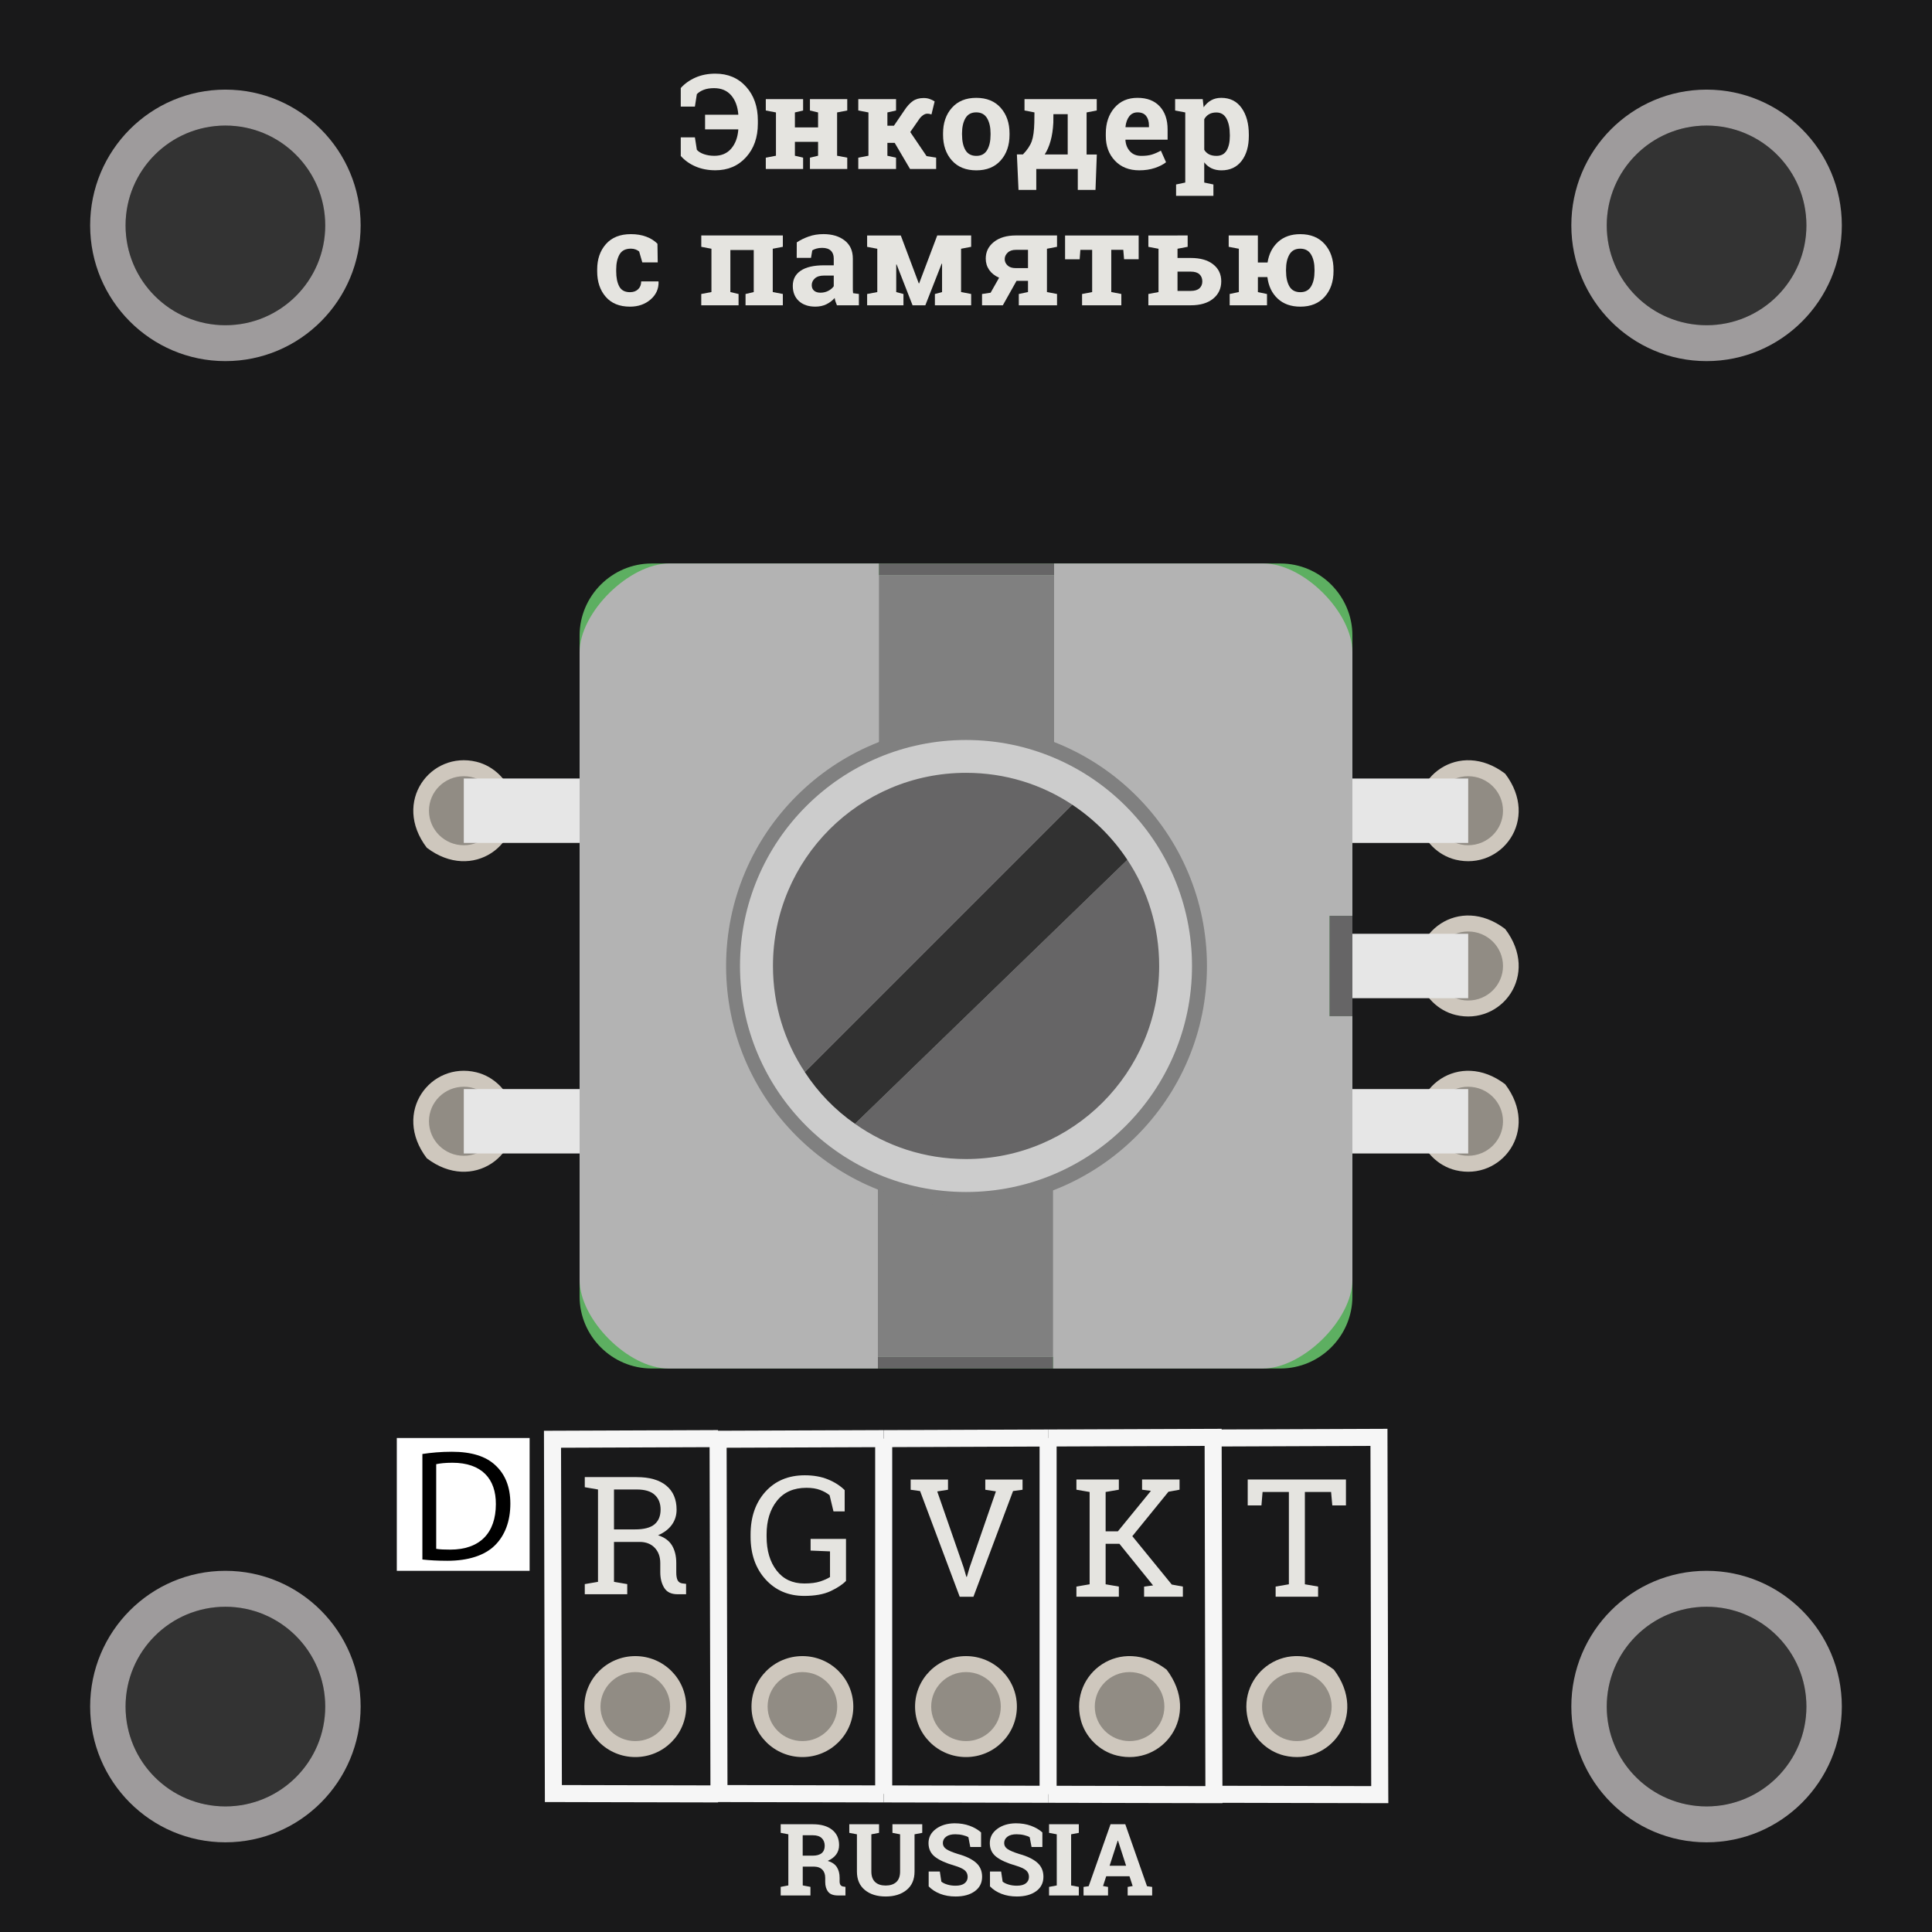 <?xml version="1.0" encoding="utf-8"?>
<!-- Generator: Adobe Illustrator 22.0.1, SVG Export Plug-In . SVG Version: 6.00 Build 0)  -->
<svg version="1.1" xmlns="http://www.w3.org/2000/svg" xmlns:xlink="http://www.w3.org/1999/xlink" x="0px" y="0px"
	 viewBox="0 0 85.04 85.04" style="enable-background:new 0 0 85.04 85.04;" xml:space="preserve">
<rect x="0" y="0" width="85.04" height="85.04" fill="#333333" stroke="none"/>
<style type="text/css">
	.st0{fill:#19191A;}
	.st1{fill:#9E9B9C;}
	.st2{fill:#E5E4E0;}
	.st3{fill:none;stroke:#F6F6F6;stroke-width:0.75;stroke-miterlimit:10;}
	.st4{fill:#CEC7BD;}
	.st5{fill:#918C84;}
	.st6{fill:#FFFFFF;}
	.st7{fill:#5DAF61;}
	.st8{fill:#B3B3B3;}
	.st9{fill:#666566;}
	.st10{fill:#808080;}
	.st11{fill:#CCCCCC;}
	.st12{fill:#313131;}
	.st13{fill:#E6E6E6;}
</style>
<g id="Макет_TREMA">
	<g id="Креп._отверстия">
		<path class="st0" d="M-0-0v85.04h85.04V-0H-0z M9.922,79.511
			c-2.428,0-4.395-1.967-4.395-4.393c0-2.428,1.967-4.395,4.395-4.395
			c2.426,0,4.393,1.967,4.393,4.395C14.315,77.545,12.348,79.511,9.922,79.511z
			 M9.922,14.315c-2.428,0-4.395-1.967-4.395-4.393c0-2.428,1.967-4.395,4.395-4.395
			c2.426,0,4.393,1.967,4.393,4.395C14.315,12.348,12.348,14.315,9.922,14.315z
			 M75.119,79.511c-2.428,0-4.395-1.967-4.395-4.393
			c0-2.428,1.967-4.395,4.395-4.395c2.426,0,4.393,1.967,4.393,4.395
			C79.511,77.545,77.545,79.511,75.119,79.511z M75.119,14.315
			c-2.428,0-4.395-1.967-4.395-4.393c0-2.428,1.967-4.395,4.395-4.395
			c2.426,0,4.393,1.967,4.393,4.395C79.511,12.348,77.545,14.315,75.119,14.315z"/>
		<path class="st1" d="M9.921,3.945c-3.288,0-5.953,2.675-5.953,5.975
			c0,3.3,2.665,5.975,5.953,5.975c3.288,0,5.953-2.675,5.953-5.975
			C15.874,6.621,13.209,3.945,9.921,3.945z M9.922,14.315
			c-2.428,0-4.395-1.967-4.395-4.393c0-2.428,1.967-4.395,4.395-4.395
			c2.426,0,4.393,1.967,4.393,4.395C14.315,12.348,12.348,14.315,9.922,14.315z"/>
		<path class="st1" d="M75.118,3.945c-3.288,0-5.953,2.675-5.953,5.975
			c0,3.3,2.665,5.975,5.953,5.975c3.288,0,5.953-2.675,5.953-5.975
			C81.071,6.621,78.406,3.945,75.118,3.945z M75.119,14.315
			c-2.428,0-4.395-1.967-4.395-4.393c0-2.428,1.967-4.395,4.395-4.395
			c2.426,0,4.393,1.967,4.393,4.395C79.511,12.348,77.545,14.315,75.119,14.315z"/>
		<path class="st1" d="M9.921,69.142c-3.288,0-5.953,2.675-5.953,5.975
			c0,3.3,2.665,5.975,5.953,5.975c3.288,0,5.953-2.675,5.953-5.975
			C15.874,71.818,13.209,69.142,9.921,69.142z M9.922,79.512
			c-2.428,0-4.395-1.967-4.395-4.393c0-2.428,1.967-4.395,4.395-4.395
			c2.426,0,4.393,1.967,4.393,4.395C14.315,77.545,12.348,79.512,9.922,79.512z"/>
		<path class="st1" d="M75.118,69.142c-3.288,0-5.953,2.675-5.953,5.975
			c0,3.3,2.665,5.975,5.953,5.975c3.288,0,5.953-2.675,5.953-5.975
			C81.071,71.818,78.406,69.142,75.118,69.142z M75.119,79.512
			c-2.428,0-4.395-1.967-4.395-4.393c0-2.428,1.967-4.395,4.395-4.395
			c2.426,0,4.393,1.967,4.393,4.395C79.511,77.545,77.545,79.512,75.119,79.512z"/>
	</g>
	<g id="Слой_11">
		<g>
			<path class="st2" d="M35.782,80.297c0.359,0,0.641,0.081,0.845,0.244
				c0.205,0.163,0.307,0.388,0.307,0.675c0,0.158-0.043,0.296-0.128,0.412
				s-0.21,0.21-0.375,0.282c0.187,0.055,0.321,0.146,0.403,0.272
				c0.082,0.127,0.123,0.284,0.123,0.473v0.159c0,0.069,0.014,0.122,0.042,0.16
				c0.027,0.038,0.073,0.061,0.137,0.068l0.078,0.011v0.379h-0.328
				c-0.207,0-0.353-0.056-0.437-0.166s-0.126-0.253-0.126-0.429v-0.179
				c0-0.152-0.041-0.271-0.123-0.358c-0.082-0.087-0.197-0.133-0.347-0.137h-0.519
				v0.827l0.339,0.064v0.377h-1.31v-0.377l0.337-0.064v-2.251l-0.337-0.064V80.297
				h0.337H35.782z M35.333,81.68h0.439c0.176,0,0.309-0.038,0.397-0.112
				s0.132-0.183,0.132-0.323s-0.044-0.253-0.131-0.337
				c-0.088-0.084-0.217-0.126-0.388-0.126h-0.45V81.68z"/>
			<path class="st2" d="M38.693,80.297v0.379l-0.339,0.064v1.637
				c0,0.207,0.056,0.361,0.168,0.465c0.112,0.103,0.266,0.153,0.461,0.153
				c0.199,0,0.354-0.051,0.467-0.152c0.113-0.103,0.169-0.258,0.169-0.466v-1.637
				l-0.337-0.064V80.297H40.594v0.379l-0.339,0.064v1.637
				c0,0.353-0.117,0.623-0.351,0.814s-0.541,0.286-0.92,0.286
				c-0.378,0-0.683-0.095-0.916-0.286s-0.349-0.462-0.349-0.814v-1.637
				l-0.336-0.064V80.297h0.336h0.634H38.693z"/>
			<path class="st2" d="M43.184,81.298h-0.476L42.625,80.867
				c-0.055-0.034-0.135-0.064-0.241-0.09c-0.106-0.026-0.218-0.039-0.337-0.039
				c-0.174,0-0.308,0.036-0.403,0.108c-0.095,0.072-0.143,0.166-0.143,0.281
				c0,0.106,0.05,0.193,0.149,0.262s0.271,0.141,0.514,0.217
				c0.349,0.096,0.614,0.223,0.794,0.381c0.181,0.158,0.271,0.365,0.271,0.622
				c0,0.269-0.107,0.48-0.321,0.636s-0.497,0.232-0.847,0.232
				c-0.251,0-0.477-0.039-0.679-0.118c-0.202-0.079-0.37-0.188-0.505-0.327
				v-0.655h0.491l0.067,0.446c0.064,0.052,0.15,0.095,0.26,0.128
				c0.109,0.034,0.231,0.051,0.366,0.051c0.174,0,0.306-0.035,0.396-0.105
				c0.09-0.07,0.136-0.165,0.136-0.282c0-0.121-0.043-0.218-0.129-0.291
				c-0.086-0.073-0.237-0.142-0.453-0.207c-0.375-0.107-0.659-0.235-0.852-0.383
				c-0.192-0.148-0.289-0.351-0.289-0.607c0-0.254,0.108-0.462,0.326-0.624
				c0.217-0.161,0.49-0.244,0.819-0.248c0.243,0,0.465,0.036,0.665,0.109
				c0.2,0.073,0.368,0.171,0.504,0.293V81.298z"/>
			<path class="st2" d="M45.882,81.298H45.406l-0.083-0.431
				c-0.055-0.034-0.135-0.064-0.24-0.09c-0.106-0.026-0.219-0.039-0.337-0.039
				c-0.174,0-0.309,0.036-0.403,0.108s-0.143,0.166-0.143,0.281
				c0,0.106,0.05,0.193,0.149,0.262c0.099,0.068,0.271,0.141,0.514,0.217
				c0.349,0.096,0.613,0.223,0.794,0.381s0.271,0.365,0.271,0.622
				c0,0.269-0.107,0.48-0.321,0.636c-0.215,0.155-0.497,0.232-0.848,0.232
				c-0.251,0-0.477-0.039-0.679-0.118s-0.371-0.188-0.505-0.327v-0.655h0.491
				l0.067,0.446c0.064,0.052,0.15,0.095,0.26,0.128
				c0.109,0.034,0.231,0.051,0.366,0.051c0.174,0,0.306-0.035,0.396-0.105
				s0.136-0.165,0.136-0.282c0-0.121-0.043-0.218-0.129-0.291
				c-0.087-0.073-0.237-0.142-0.453-0.207c-0.375-0.107-0.659-0.235-0.852-0.383
				c-0.192-0.148-0.289-0.351-0.289-0.607c0-0.254,0.108-0.462,0.326-0.624
				c0.217-0.161,0.491-0.244,0.819-0.248c0.243,0,0.465,0.036,0.665,0.109
				s0.368,0.171,0.504,0.293V81.298z"/>
			<path class="st2" d="M46.176,80.676V80.297h1.31v0.379l-0.339,0.064v2.251l0.339,0.064
				v0.377h-1.31v-0.377l0.339-0.064v-2.251L46.176,80.676z"/>
			<path class="st2" d="M47.693,83.056l0.227-0.032l0.962-2.727H49.531l0.956,2.727
				l0.227,0.032v0.377h-1.078v-0.377l0.22-0.039l-0.14-0.431h-1.024l-0.14,0.431
				l0.22,0.039v0.377h-1.078V83.056z M48.841,82.123h0.726l-0.356-1.104h-0.013
				L48.841,82.123z"/>
		</g>
		<g>
			<path class="st3" d="M38.897,78.962c-3.507-0.008-6.448-0.014-7.11-0.016
				c-0.092-0-0.14-0-0.14-0l-0.039-15.595l7.289-0.028"/>
			<path class="st3" d="M31.608,78.962c-3.507-0.008-6.448-0.014-7.11-0.016
				c-0.092-0-0.14-0-0.14-0l-0.039-15.595l7.289-0.028"/>
			<path class="st3" d="M46.134,78.978c-2.327-0.005-4.907-0.011-7.237-0.016"/>
			<path class="st3" d="M46.134,63.296l7.264-0.028l0.034,15.39
				c0,0,0,0.168,0.001,0.336c-0.046-0-0.091-0-0.091-0
				s-3.236-0.007-7.208-0.016"/>
			<path class="st3" d="M53.433,63.296l7.264-0.028l0.034,15.39
				c0,0,0,0.168,0.001,0.336c-0.046-0-0.091-0-0.091-0
				s-3.236-0.007-7.208-0.016"/>
			<line class="st3" x1="38.897" y1="63.324" x2="46.134" y2="63.296"/>
			<line class="st3" x1="46.134" y1="63.296" x2="46.134" y2="78.977"/>
			<line class="st3" x1="38.897" y1="63.324" x2="38.897" y2="78.96"/>
			<path class="st3" d="M45.59,67.078"/>
			<path class="st4" d="M37.56,75.118c0,1.227-1.002,2.222-2.24,2.222
				s-2.242-0.995-2.242-2.222s1.004-2.222,2.242-2.222
				S37.56,73.89,37.56,75.118z"/>
			<ellipse class="st5" cx="35.32" cy="75.118" rx="1.532" ry="1.519"/>
			<path class="st4" d="M44.76,75.118c0,1.227-1.002,2.222-2.24,2.222
				s-2.242-0.995-2.242-2.222s1.004-2.222,2.242-2.222
				S44.76,73.89,44.76,75.118z"/>
			<ellipse class="st5" cx="42.52" cy="75.118" rx="1.532" ry="1.519"/>
			<path class="st4" d="M51.348,73.489c1.54,2.023-0.171,4.271-2.183,3.784
				c-0.774-0.188-1.41-0.821-1.599-1.595
				C47.074,73.666,49.323,71.948,51.348,73.489z"/>
			<ellipse class="st5" cx="49.72" cy="75.118" rx="1.532" ry="1.519"/>
			<g>
				<path class="st2" d="M37.237,69.587c-0.153,0.158-0.378,0.308-0.676,0.448
					s-0.685,0.211-1.161,0.211c-0.696,0-1.263-0.242-1.703-0.727
					c-0.439-0.483-0.659-1.112-0.659-1.885v-0.085c0-0.776,0.217-1.406,0.652-1.888
					c0.435-0.482,1.013-0.724,1.735-0.724c0.386,0,0.725,0.061,1.017,0.18
					s0.538,0.276,0.738,0.473v0.936h-0.493l-0.171-0.712
					c-0.117-0.095-0.258-0.173-0.423-0.234s-0.364-0.092-0.595-0.092
					c-0.562,0-0.995,0.19-1.299,0.572c-0.304,0.381-0.456,0.875-0.456,1.482v0.092
					c0,0.617,0.147,1.115,0.441,1.495c0.294,0.381,0.7,0.57,1.217,0.57
					c0.283,0,0.516-0.029,0.697-0.088c0.181-0.06,0.326-0.124,0.436-0.195v-1.13
					l-0.854-0.035v-0.514h1.558V69.587z"/>
			</g>
			<path class="st4" d="M30.204,75.118c0,1.227-1.002,2.222-2.24,2.222
				s-2.242-0.995-2.242-2.222s1.004-2.222,2.242-2.222
				S30.204,73.89,30.204,75.118z"/>
			<ellipse class="st5" cx="27.963" cy="75.118" rx="1.532" ry="1.519"/>
			<g>
				<path class="st2" d="M28.023,65.017c0.567,0,1.002,0.125,1.304,0.374
					c0.303,0.249,0.454,0.603,0.454,1.062c0,0.25-0.07,0.472-0.211,0.666
					c-0.141,0.193-0.342,0.346-0.604,0.457c0.284,0.092,0.488,0.242,0.613,0.449
					c0.125,0.208,0.188,0.465,0.188,0.77v0.414c0,0.158,0.021,0.275,0.061,0.351
					c0.041,0.076,0.107,0.121,0.2,0.135l0.171,0.021v0.457h-0.379
					c-0.274,0-0.469-0.095-0.584-0.283c-0.116-0.189-0.173-0.418-0.173-0.688v-0.4
					c0-0.281-0.083-0.507-0.247-0.677c-0.165-0.17-0.385-0.255-0.661-0.255h-1.129
					v1.757l0.583,0.1v0.446h-1.869v-0.446l0.582-0.1V65.562l-0.582-0.1v-0.446
					h0.582H28.023z M27.026,67.319h0.926c0.393,0,0.679-0.074,0.857-0.223
					s0.268-0.366,0.268-0.652c0-0.271-0.086-0.486-0.257-0.645
					S28.383,65.562,28.023,65.562h-0.997V67.319z"/>
			</g>
			<g>
				<path class="st2" d="M41.729,65.573l-0.475,0.075L42.418,69l0.118,0.407h0.021L42.676,69
					l1.161-3.355l-0.468-0.071v-0.449h1.64v0.449l-0.418,0.057l-1.744,4.652
					h-0.604l-1.744-4.652l-0.415-0.057v-0.449h1.644V65.573z"/>
			</g>
			<g>
				<path class="st2" d="M47.38,69.835l0.582-0.1V65.672l-0.582-0.1v-0.449h1.868
					v0.449l-0.582,0.1v1.732h0.539l1.455-1.782l-0.39-0.05v-0.449h1.65v0.449
					l-0.489,0.089l-1.59,1.956l1.736,2.129l0.489,0.089V70.281H50.359v-0.446
					l0.396-0.05l-1.482-1.832h-0.607v1.782l0.582,0.1V70.281h-1.868V69.835z"/>
			</g>
			<path class="st4" d="M58.71,73.489c1.54,2.023-0.171,4.271-2.183,3.784
				c-0.774-0.188-1.41-0.821-1.599-1.595
				C54.437,73.666,56.686,71.948,58.71,73.489z"/>
			<ellipse class="st5" cx="57.082" cy="75.118" rx="1.532" ry="1.519"/>
			<g>
				<path class="st2" d="M59.244,65.123v1.141h-0.601l-0.053-0.592h-1.154v4.063
					l0.582,0.1V70.281h-1.869v-0.446l0.583-0.1V65.672h-1.158l-0.05,0.592
					h-0.604v-1.141H59.244z"/>
			</g>
			<rect x="17.466" y="63.296" class="st6" width="5.846" height="5.846"/>
			<g>
				<path d="M18.591,64c0.371-0.057,0.812-0.099,1.296-0.099
					c0.875,0,1.499,0.203,1.912,0.589C22.219,64.875,22.464,65.422,22.464,66.185
					c0,0.771-0.238,1.401-0.679,1.835c-0.441,0.441-1.17,0.68-2.087,0.68
					c-0.434,0-0.798-0.021-1.106-0.056V64z M19.2,68.174
					c0.154,0.028,0.378,0.035,0.616,0.035c1.303,0,2.01-0.729,2.01-2.003
					c0.007-1.113-0.624-1.821-1.912-1.821c-0.315,0-0.553,0.028-0.714,0.063
					V68.174z"/>
			</g>
		</g>
	</g>
</g>
<g id="Рисунок">
	<g>
		<path class="st2" d="M29.965,3.875c0.17-0.191,0.385-0.345,0.645-0.46
			c0.26-0.115,0.552-0.173,0.877-0.173c0.558,0,1.009,0.192,1.354,0.576
			c0.345,0.383,0.517,0.878,0.517,1.484v0.139c0,0.604-0.173,1.098-0.52,1.48
			c-0.347,0.383-0.797,0.574-1.351,0.574c-0.325,0-0.617-0.057-0.877-0.17
			c-0.26-0.113-0.475-0.267-0.645-0.46V6.045h0.622L30.673,6.594
			c0.073,0.082,0.177,0.146,0.314,0.193s0.289,0.071,0.457,0.071
			c0.311,0,0.558-0.104,0.739-0.314c0.181-0.209,0.287-0.488,0.315-0.836
			l-0.005-0.014h-1.458V5.051h1.458l0.005-0.015
			c-0.028-0.35-0.134-0.63-0.315-0.841c-0.182-0.21-0.433-0.315-0.754-0.315
			c-0.174,0-0.323,0.024-0.448,0.071s-0.228,0.112-0.308,0.193l-0.086,0.548h-0.622
			V3.875z"/>
		<path class="st2" d="M33.708,4.864v-0.5h1.642v0.5l-0.361,0.085v0.659h1.02V4.949
			l-0.358-0.085v-0.5h0.358h0.837h0.447v0.5l-0.447,0.085v1.906l0.447,0.085V7.438
			h-1.642V6.94l0.358-0.085V6.244h-1.02v0.611l0.361,0.085V7.438h-1.642V6.94
			l0.447-0.085v-1.906L33.708,4.864z"/>
		<path class="st2" d="M37.779,4.864v-0.5h1.662v0.5l-0.381,0.085v0.585h0.287l0.464-0.682
			c0.116-0.178,0.239-0.312,0.367-0.402S40.465,4.315,40.656,4.315
			c0.095,0,0.181,0.013,0.258,0.04c0.076,0.026,0.152,0.062,0.226,0.108L41,5.037
			c-0.057-0.015-0.093-0.024-0.107-0.028c-0.014-0.003-0.041-0.005-0.079-0.005
			c-0.058,0-0.118,0.021-0.182,0.065c-0.064,0.044-0.119,0.099-0.165,0.165
			L40.066,5.812l0.719,1.06l0.421,0.068V7.438h-1.149l-0.676-1.15h-0.321v0.568
			l0.381,0.085V7.438h-1.662V6.94l0.447-0.085v-1.906L37.779,4.864z"/>
		<path class="st2" d="M41.51,5.872c0-0.458,0.129-0.834,0.388-1.126
			s0.616-0.439,1.073-0.439c0.458,0,0.817,0.146,1.076,0.438
			c0.259,0.292,0.389,0.668,0.389,1.128v0.06c0,0.462-0.13,0.839-0.389,1.129
			c-0.259,0.291-0.616,0.436-1.07,0.436c-0.46,0-0.82-0.145-1.079-0.436
			c-0.259-0.291-0.388-0.667-0.388-1.129V5.872z M42.346,5.932
			c0,0.28,0.05,0.505,0.149,0.675c0.1,0.169,0.26,0.254,0.481,0.254
			c0.216,0,0.374-0.085,0.474-0.256c0.101-0.17,0.151-0.395,0.151-0.673V5.872
			c0-0.272-0.051-0.495-0.152-0.667c-0.102-0.172-0.261-0.259-0.479-0.259
			s-0.376,0.086-0.476,0.259c-0.099,0.172-0.149,0.395-0.149,0.667V5.932z"/>
		<path class="st2" d="M45.028,6.795c0.191-0.197,0.32-0.391,0.387-0.581
			c0.067-0.19,0.104-0.461,0.112-0.814l0.006-0.452l-0.438-0.085v-0.5h2.733
			h0.447v0.5L47.828,4.949v1.853h0.45l-0.058,1.557h-0.779V7.438h-1.828v0.92h-0.782
			l-0.071-1.562H45.028z M46.364,5.4c-0.016,0.305-0.056,0.573-0.121,0.803
			c-0.064,0.23-0.15,0.429-0.258,0.595h1.012V5.025h-0.63L46.364,5.4z"/>
		<path class="st2" d="M50.146,7.497c-0.447,0-0.805-0.142-1.072-0.426
			c-0.268-0.284-0.4-0.645-0.4-1.082V5.875c0-0.457,0.126-0.833,0.379-1.128
			c0.254-0.295,0.593-0.442,1.019-0.44c0.419,0,0.743,0.125,0.975,0.375
			s0.347,0.588,0.347,1.014v0.452h-1.851l-0.006,0.017
			c0.015,0.203,0.083,0.37,0.205,0.5c0.121,0.131,0.285,0.196,0.494,0.196
			c0.185,0,0.339-0.019,0.461-0.056c0.122-0.037,0.256-0.095,0.401-0.174
			l0.227,0.511c-0.128,0.101-0.294,0.185-0.497,0.253
			C50.623,7.463,50.396,7.497,50.146,7.497z M50.071,4.946
			c-0.154,0-0.276,0.059-0.366,0.176c-0.09,0.118-0.146,0.272-0.166,0.463
			l0.008,0.015h1.026V5.525c0-0.176-0.042-0.316-0.125-0.422
			C50.365,4.999,50.24,4.946,50.071,4.946z"/>
		<path class="st2" d="M51.725,4.864v-0.5h1.215l0.04,0.358
			c0.092-0.133,0.202-0.235,0.33-0.307c0.128-0.072,0.276-0.108,0.447-0.108
			c0.384,0,0.682,0.149,0.894,0.446S54.969,5.441,54.969,5.926v0.06
			c0,0.455-0.106,0.82-0.318,1.097c-0.212,0.276-0.508,0.415-0.889,0.415
			c-0.162,0-0.306-0.03-0.433-0.089c-0.126-0.06-0.233-0.147-0.323-0.263v0.889
			l0.404,0.085v0.5h-1.643v-0.5l0.404-0.085V4.949L51.725,4.864z M54.132,5.926
			c0-0.29-0.049-0.525-0.146-0.705c-0.097-0.18-0.246-0.27-0.446-0.27
			c-0.126,0-0.234,0.025-0.322,0.077c-0.089,0.051-0.159,0.124-0.211,0.219V6.594
			c0.052,0.087,0.122,0.153,0.211,0.199c0.088,0.045,0.197,0.068,0.327,0.068
			c0.203,0,0.352-0.079,0.446-0.236s0.142-0.37,0.142-0.639V5.926z"/>
		<path class="st2" d="M27.73,12.861c0.149,0,0.268-0.043,0.358-0.129
			c0.09-0.086,0.135-0.201,0.135-0.345h0.756l0.009,0.017
			c0.008,0.311-0.11,0.571-0.353,0.78c-0.243,0.209-0.544,0.314-0.905,0.314
			c-0.462,0-0.819-0.145-1.069-0.435c-0.25-0.29-0.375-0.662-0.375-1.117v-0.085
			c0-0.453,0.128-0.825,0.385-1.117c0.257-0.292,0.624-0.438,1.099-0.438
			c0.25,0,0.475,0.037,0.673,0.111s0.364,0.178,0.496,0.312l0.012,0.821h-0.679
			l-0.138-0.48c-0.042-0.036-0.094-0.065-0.155-0.089
			c-0.061-0.023-0.131-0.036-0.209-0.036c-0.237,0-0.404,0.085-0.501,0.256
			s-0.146,0.39-0.146,0.659v0.085c0,0.275,0.045,0.496,0.135,0.664
			C27.347,12.777,27.505,12.861,27.73,12.861z"/>
		<path class="st2" d="M30.868,12.94l0.447-0.085v-1.906l-0.447-0.085v-0.5h3.59v0.5
			l-0.444,0.085v1.906l0.444,0.085V13.438h-1.642v-0.497l0.361-0.085v-1.85h-1.029
			v1.85l0.361,0.085V13.438h-1.642V12.94z"/>
		<path class="st2" d="M36.839,13.438c-0.023-0.051-0.043-0.104-0.06-0.158
			c-0.018-0.054-0.031-0.108-0.04-0.163c-0.1,0.113-0.22,0.205-0.363,0.275
			c-0.142,0.07-0.305,0.105-0.488,0.105c-0.304,0-0.545-0.082-0.724-0.246
			c-0.179-0.164-0.268-0.387-0.268-0.669c0-0.288,0.117-0.511,0.35-0.668
			s0.575-0.236,1.026-0.236h0.427v-0.301c0-0.148-0.043-0.263-0.129-0.344
			c-0.086-0.082-0.213-0.123-0.381-0.123c-0.096,0-0.181,0.011-0.255,0.033
			c-0.075,0.022-0.135,0.048-0.181,0.078l-0.055,0.33h-0.63l0.003-0.682
			c0.153-0.103,0.328-0.188,0.526-0.259c0.198-0.07,0.413-0.105,0.646-0.105
			c0.384,0,0.696,0.093,0.936,0.28s0.36,0.452,0.36,0.797v1.27
			c0,0.047,0,0.092,0.001,0.134c0.001,0.042,0.004,0.081,0.01,0.119
			l0.255,0.034V13.438H36.839z M36.114,12.883c0.126,0,0.241-0.027,0.344-0.081
			c0.104-0.054,0.184-0.122,0.241-0.203v-0.469h-0.427
			c-0.178,0-0.312,0.041-0.404,0.124c-0.092,0.082-0.138,0.181-0.138,0.297
			c0,0.104,0.034,0.186,0.102,0.244S35.994,12.883,36.114,12.883z"/>
		<path class="st2" d="M40.441,12.472h0.017l0.796-2.108h1.049h0.444v0.5l-0.444,0.085v1.906
			l0.444,0.085V13.438h-1.596v-0.497l0.315-0.085v-1.247l-0.017-0.003L40.73,13.438
			h-0.562l-0.702-1.798l-0.017,0.003v1.213l0.318,0.085V13.438h-1.599v-0.497
			l0.447-0.085v-1.906l-0.447-0.085v-0.5h0.447h1.035L40.441,12.472z"/>
		<path class="st2" d="M44.845,12.94l0.404-0.085v-0.494h-0.504L44.141,13.438h-0.915v-0.497
			l0.378-0.057l0.373-0.659c-0.189-0.083-0.334-0.198-0.436-0.344
			c-0.101-0.146-0.152-0.312-0.152-0.498c0-0.299,0.12-0.544,0.36-0.734
			s0.562-0.285,0.967-0.285h1.367h0.444v0.5l-0.444,0.085v1.906l0.444,0.085V13.438
			h-1.683V12.94z M44.224,11.406c0,0.106,0.041,0.198,0.124,0.277
			s0.201,0.118,0.354,0.118h0.547v-0.804h-0.533c-0.156,0-0.277,0.042-0.363,0.125
			S44.224,11.3,44.224,11.406z"/>
		<path class="st2" d="M50.12,10.364v1.048h-0.642l-0.035-0.415h-0.529v1.858l0.443,0.085
			V13.438h-1.728v-0.497l0.444-0.085v-1.858h-0.519l-0.031,0.415h-0.642v-1.048H50.12z
			"/>
		<path class="st2" d="M51.83,10.364v0.991h0.582c0.42,0,0.749,0.093,0.987,0.28
			c0.237,0.187,0.356,0.435,0.356,0.746c0,0.318-0.119,0.574-0.358,0.767
			C53.159,13.341,52.831,13.438,52.412,13.438H50.547v-0.497l0.447-0.085v-1.906
			l-0.447-0.085v-0.5h0.447H51.83z M52.277,10.364v0.5l-0.447,0.085v-0.585H52.277z
			 M51.83,11.955v0.85h0.582c0.172,0,0.3-0.039,0.384-0.115
			s0.126-0.178,0.126-0.303c0-0.129-0.041-0.233-0.124-0.312
			s-0.212-0.119-0.386-0.119H51.83z"/>
		<path class="st2" d="M54.126,12.94l0.404-0.085v-1.906l-0.447-0.085v-0.5h1.284v1.19
			h0.427c0.058-0.375,0.211-0.676,0.461-0.905
			c0.251-0.228,0.576-0.342,0.978-0.342c0.458,0,0.817,0.146,1.076,0.438
			c0.259,0.292,0.388,0.668,0.388,1.128v0.06c0,0.462-0.129,0.839-0.388,1.129
			c-0.259,0.291-0.616,0.436-1.07,0.436c-0.415,0-0.749-0.119-1.002-0.356
			s-0.403-0.554-0.451-0.947h-0.418v0.662l0.401,0.085V13.438h-1.643V12.94z
			 M56.607,11.932c0,0.28,0.05,0.505,0.149,0.675s0.26,0.254,0.481,0.254
			c0.216,0,0.374-0.085,0.474-0.256c0.101-0.17,0.15-0.395,0.15-0.673v-0.06
			c0-0.272-0.05-0.495-0.151-0.667s-0.261-0.259-0.479-0.259
			s-0.376,0.086-0.476,0.259s-0.149,0.395-0.149,0.667V11.932z"/>
	</g>
	<g>
		<path class="st4" d="M66.253,47.725c1.54,2.023-0.171,4.271-2.183,3.784
			c-0.774-0.188-1.41-0.821-1.599-1.595
			C61.98,47.903,64.229,46.185,66.253,47.725z"/>
		<ellipse class="st5" cx="64.625" cy="49.354" rx="1.532" ry="1.519"/>
		<path class="st4" d="M66.253,40.891c1.54,2.023-0.171,4.271-2.183,3.784
			c-0.774-0.188-1.41-0.821-1.599-1.595
			C61.98,41.068,64.229,39.35,66.253,40.891z"/>
		<ellipse class="st5" cx="64.625" cy="42.52" rx="1.532" ry="1.519"/>
		<path class="st4" d="M66.253,34.056c1.54,2.023-0.171,4.271-2.183,3.784
			c-0.774-0.188-1.41-0.821-1.599-1.595C61.98,34.233,64.229,32.516,66.253,34.056
			z"/>
		<ellipse class="st5" cx="64.625" cy="35.685" rx="1.532" ry="1.519"/>
		<path class="st7" d="M56.357,60.236H28.683c-1.744,0-3.171-1.427-3.171-3.171V27.974
			c0-1.744,1.427-3.171,3.171-3.171h27.674c1.744,0,3.171,1.427,3.171,3.171v29.092
			C59.528,58.809,58.101,60.236,56.357,60.236z"/>
		<path class="st8" d="M55.621,24.803h-9.224v0.513h-7.708V24.803h-9.232
			c-1.759,0-3.945,2.148-3.945,3.907v13.81v13.81
			c0,1.759,2.148,3.907,3.907,3.907h9.224v-0.513h7.708v0.513h9.232
			c1.759,0,3.945-2.148,3.945-3.907V44.728h-1.004v-4.417h1.004V28.71
			C59.528,26.951,57.38,24.803,55.621,24.803z"/>
		<rect x="38.689" y="24.803" class="st9" width="7.708" height="0.513"/>
		
			<rect x="38.642" y="59.723" transform="matrix(-1 -1.224647e-16 1.224647e-16 -1 84.992 119.959)" class="st9" width="7.708" height="0.513"/>
		<g>
			<rect x="38.689" y="25.317" class="st10" width="7.708" height="8.328"/>
			<rect x="38.642" y="52.228" class="st10" width="7.708" height="7.495"/>
			<circle class="st10" cx="42.543" cy="42.52" r="10.583"/>
		</g>
		<circle class="st11" cx="42.52" cy="42.52" r="9.948"/>
		<g id="XMLID_2_">
			<g>
				<path class="st9" d="M49.623,37.847c0.89,1.34,1.4,2.95,1.4,4.67
					c0,4.7-3.81,8.5-8.5,8.5c-1.82,0-3.51-0.57-4.89-1.55L49.623,37.847z"/>
				<path class="st12" d="M49.623,37.847L37.633,49.467
					c-0.88-0.61-1.63-1.39-2.21-2.28l11.77-11.77
					C48.153,36.057,48.983,36.877,49.623,37.847z"/>
				<path class="st9" d="M47.193,35.417L35.423,47.187
					c-0.89-1.34-1.4-2.95-1.4-4.67c0-4.69,3.8-8.5,8.5-8.5
					C44.253,34.017,45.853,34.527,47.193,35.417z"/>
			</g>
			<g>
			</g>
		</g>
		<rect x="58.524" y="40.311" class="st9" width="1.004" height="4.417"/>
		<rect x="59.528" y="47.937" class="st13" width="5.097" height="2.835"/>
		<rect x="59.528" y="41.102" class="st13" width="5.097" height="2.835"/>
		<rect x="59.528" y="34.268" class="st13" width="5.097" height="2.835"/>
		<path class="st4" d="M18.786,37.314c-1.54-2.023,0.171-4.271,2.183-3.784
			c0.774,0.188,1.41,0.821,1.599,1.595
			C23.06,37.137,20.811,38.854,18.786,37.314z"/>
		<ellipse class="st5" cx="20.414" cy="35.685" rx="1.532" ry="1.519"/>
		<path class="st4" d="M18.786,50.983c-1.54-2.023,0.171-4.271,2.183-3.784
			c0.774,0.188,1.41,0.821,1.599,1.595C23.06,50.806,20.811,52.524,18.786,50.983z
			"/>
		<ellipse class="st5" cx="20.414" cy="49.354" rx="1.532" ry="1.519"/>
		
			<rect x="20.414" y="34.268" transform="matrix(-1 -1.224647e-16 1.224647e-16 -1 45.926 71.37)" class="st13" width="5.097" height="2.835"/>
		
			<rect x="20.414" y="47.937" transform="matrix(-1 -1.224647e-16 1.224647e-16 -1 45.926 98.709)" class="st13" width="5.097" height="2.835"/>
	</g>
	<g>
	</g>
	<g>
	</g>
	<g>
	</g>
	<g>
	</g>
	<g>
	</g>
</g>
</svg>
